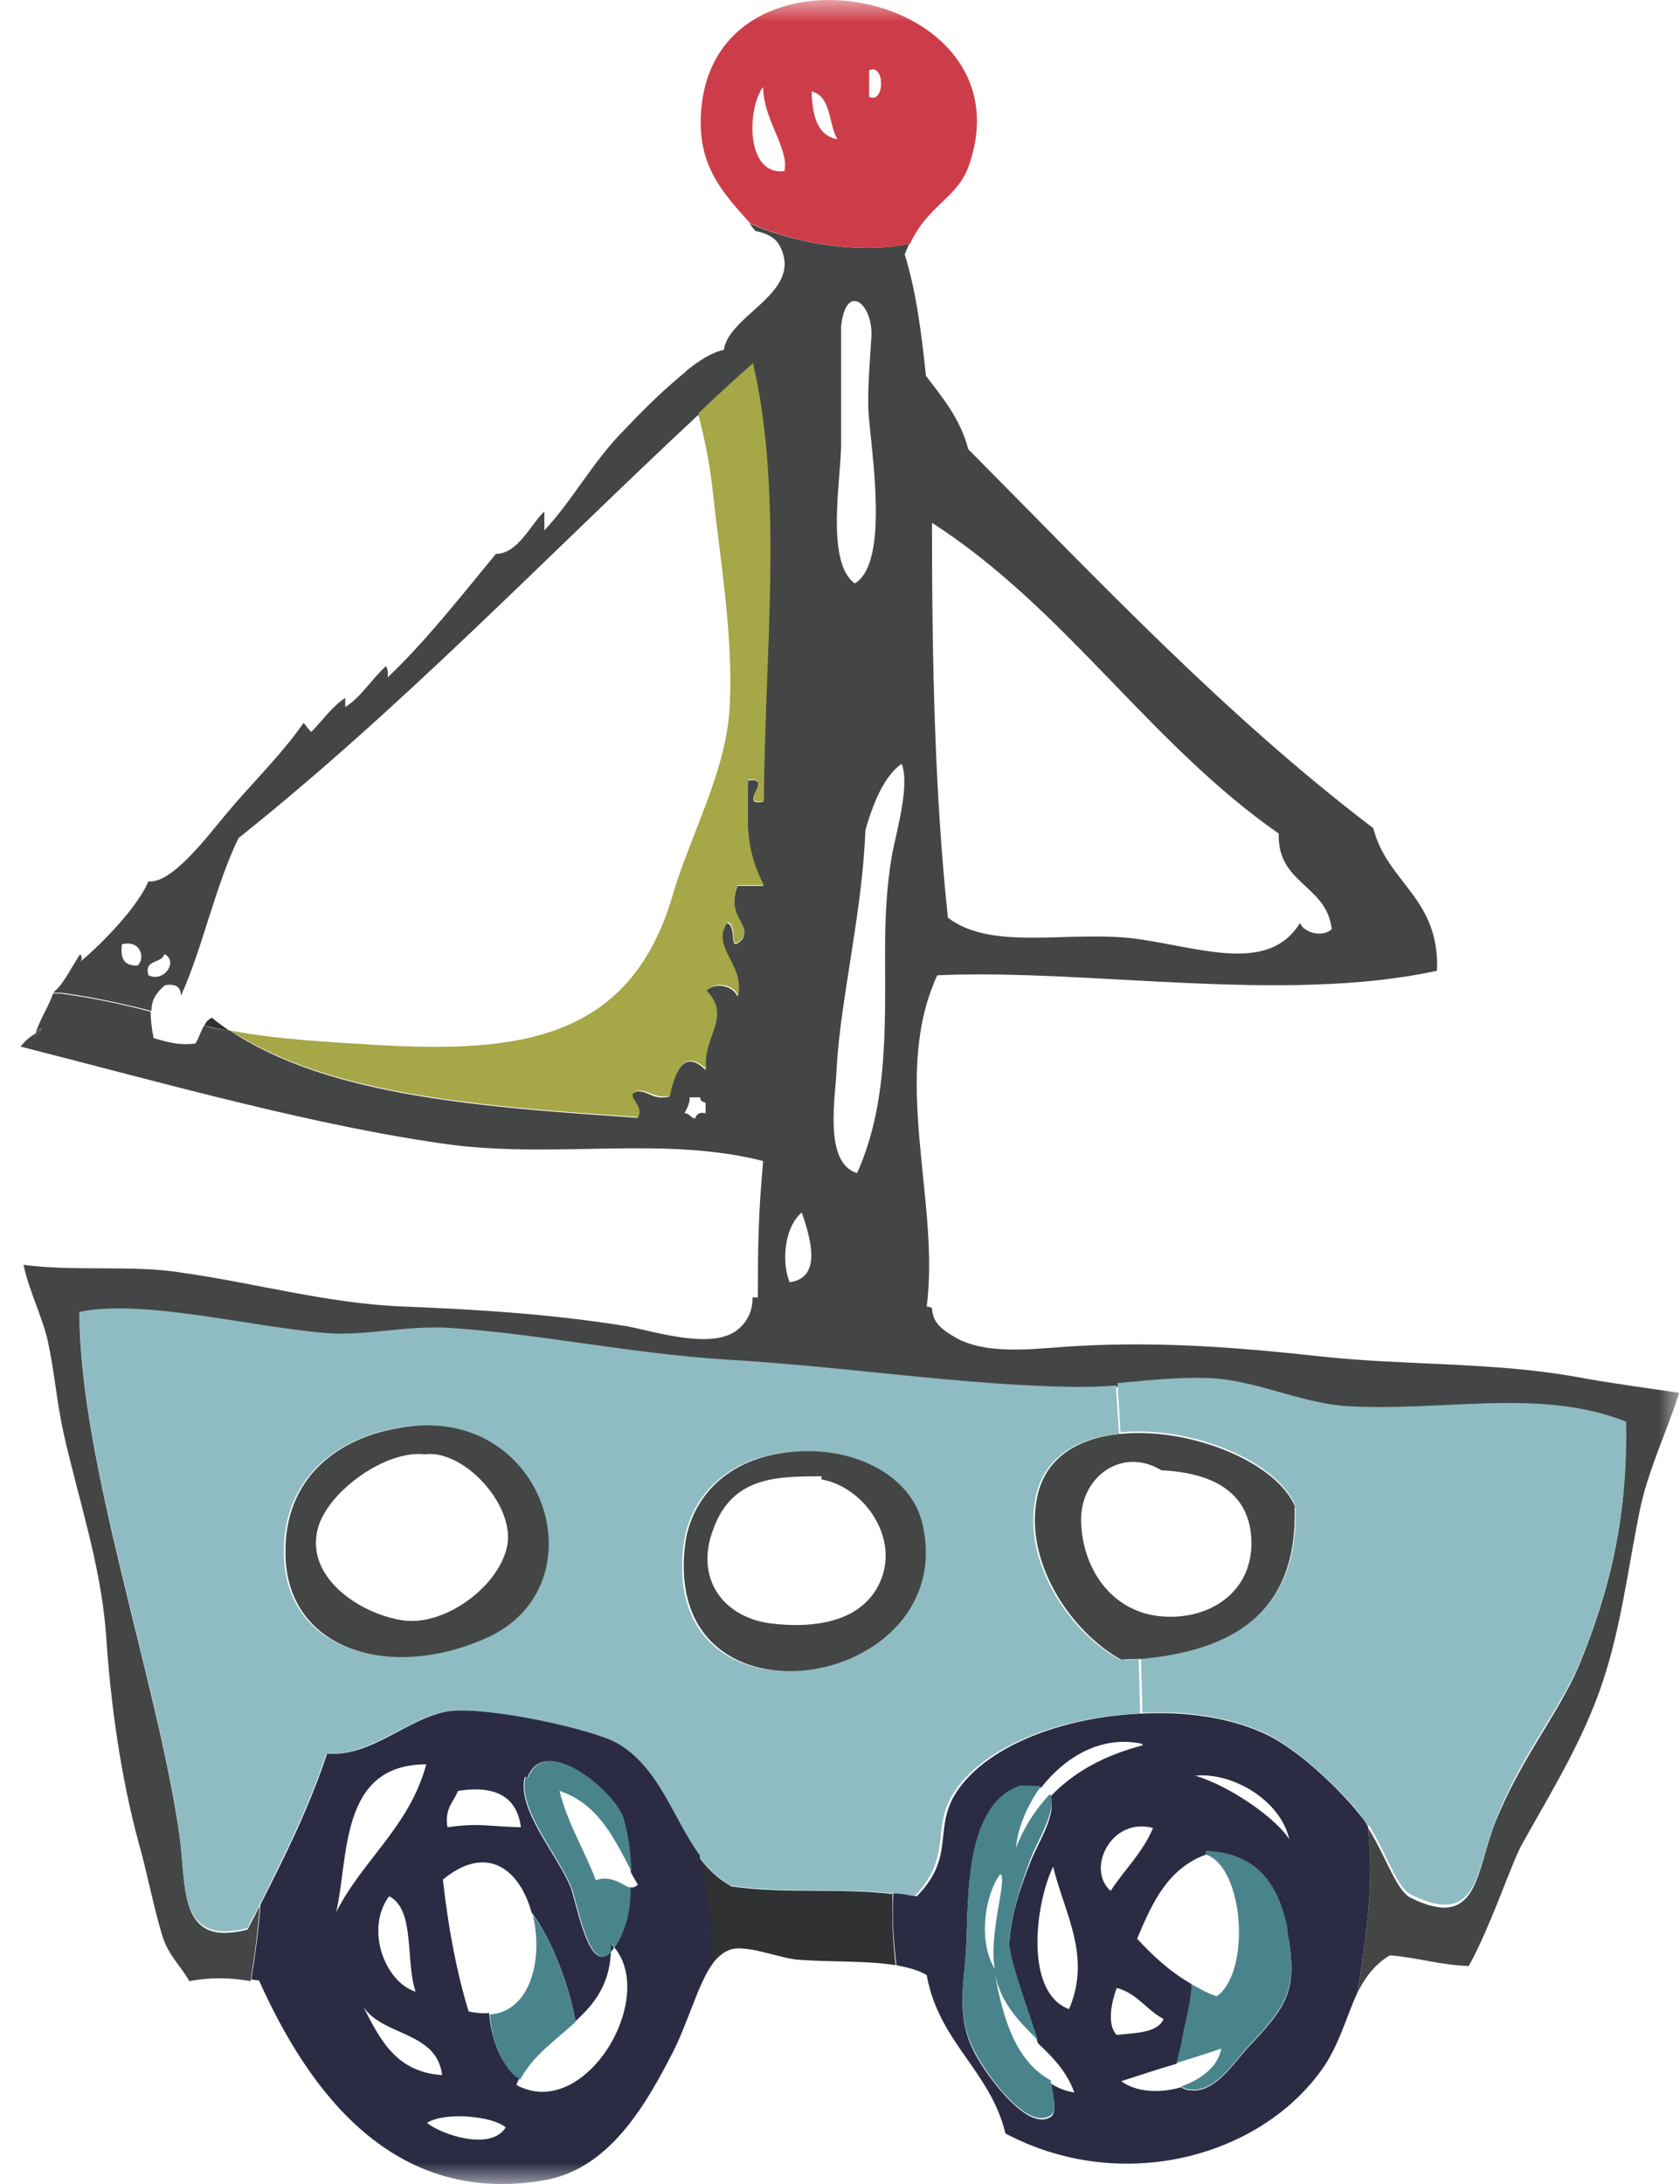 <svg xmlns="http://www.w3.org/2000/svg" fill="none" viewBox="0 0 40 52" height="52" width="40">
<g clip-path="url(#clip0_28_858)">
<mask height="52" width="40" y="0" x="0" maskUnits="userSpaceOnUse" style="mask-type:luminance" id="mask0_28_858">
<path fill="white" d="M40 0H0V52H40V0Z"></path>
</mask>
<g mask="url(#mask0_28_858)">
<path fill="#444646" d="M20.027 7.755V10.571C20.027 11.383 19.648 13.386 20.352 13.891C21.199 13.386 20.73 10.679 20.676 9.777C20.658 9.145 20.712 8.64 20.748 8.008C20.784 7.214 20.135 6.709 20.027 7.773M20.604 19.775C20.532 21.724 20.009 23.799 19.919 25.441C19.901 26.091 19.594 27.679 20.406 27.932C21.145 26.29 21.073 24.449 21.073 22.626C21.073 21.832 21.109 21.128 21.235 20.37C21.343 19.793 21.667 18.71 21.469 18.186C21.091 18.439 20.802 19.053 20.604 19.775ZM19.09 28.87C18.675 29.213 18.603 30.043 18.801 30.53C19.576 30.422 19.306 29.502 19.09 28.87ZM39.982 33.165C39.675 34.122 39.225 35.024 39.027 36.035C38.756 37.388 38.594 38.742 38.161 40.041C37.693 41.449 36.935 42.658 36.233 43.921C35.998 44.336 35.493 45.87 34.971 46.809C34.304 46.791 33.763 46.61 33.096 46.556C32.717 46.773 32.501 47.097 32.321 47.44C32.519 46.159 32.717 44.95 32.573 43.524C33.006 44.21 33.24 45.004 33.583 45.184C35.187 45.978 35.133 44.607 35.584 43.434C36.197 41.882 37.08 40.853 37.584 39.68C38.378 37.767 38.756 35.999 38.702 33.923C36.629 33.111 34.286 33.707 31.942 33.562C30.897 33.454 29.941 33.003 28.95 32.913C28.175 32.858 27.382 32.949 26.588 33.021C26.264 33.039 25.922 33.057 25.561 33.057C22.947 33.021 20.117 32.57 17.287 32.407C14.998 32.281 12.726 31.776 10.653 31.649C9.68 31.595 8.707 31.866 7.769 31.776C5.858 31.613 3.425 30.964 1.893 31.27C1.893 34.789 3.749 40.023 4.272 43.687C4.452 44.932 4.218 46.376 5.895 45.942C5.985 45.762 6.093 45.563 6.183 45.383C6.147 45.961 6.057 46.574 5.967 47.17C5.444 47.079 4.993 47.079 4.507 47.17C4.308 46.809 4.002 46.556 3.858 46.069C3.641 45.347 3.497 44.553 3.299 43.867C2.866 42.261 2.632 40.546 2.524 38.904C2.397 37.244 1.875 35.728 1.514 34.122C1.352 33.4 1.298 32.66 1.136 31.92C1.009 31.361 0.703 30.765 0.559 30.115C1.785 30.278 3.155 30.115 4.29 30.296C6.093 30.549 7.787 31.036 9.608 31.108C11.411 31.18 13.141 31.288 14.926 31.577C15.593 31.703 16.981 32.155 17.576 31.649C17.828 31.433 17.918 31.18 17.918 30.891H18.044C18.044 29.52 18.062 28.87 18.17 27.643C15.827 27.047 13.339 27.571 10.798 27.264C7.553 26.831 3.822 25.766 0.487 24.918C0.595 24.792 0.703 24.683 0.847 24.611C0.829 24.629 0.829 24.683 0.811 24.701C0.901 24.647 0.973 24.575 0.991 24.485C0.937 24.503 0.901 24.557 0.847 24.611C0.937 24.286 1.172 23.943 1.262 23.655C1.316 23.655 1.388 23.655 1.442 23.655C2.217 23.763 2.902 23.907 3.587 24.088C3.587 24.25 3.605 24.467 3.659 24.719C3.948 24.792 4.218 24.9 4.651 24.846C4.741 24.719 4.777 24.539 4.867 24.413C5.065 24.485 5.264 24.521 5.48 24.539C7.823 26.109 11.519 26.362 15.178 26.614C15.34 26.29 14.799 26.091 15.178 25.983C15.466 25.983 15.556 26.199 15.935 26.109C16.061 25.549 16.278 24.954 16.8 25.477C16.692 24.719 17.431 24.232 16.8 23.601C17.017 23.366 17.467 23.474 17.557 23.727C17.738 22.951 16.89 22.572 17.305 21.976C17.576 22.049 17.305 22.752 17.684 22.355C17.864 21.958 17.287 21.85 17.557 21.092H18.17C17.702 20.154 17.81 19.504 17.81 18.584C18.459 18.493 17.539 19.197 18.17 19.089C18.17 15.606 18.639 11.816 17.918 8.694C17.485 9.091 17.053 9.488 16.602 9.903C16.53 9.542 16.44 9.181 16.332 8.838C16.656 8.568 16.999 8.369 17.233 8.333C17.359 7.467 19.18 6.961 18.549 5.824C18.441 5.644 18.242 5.554 17.99 5.5C17.936 5.445 17.882 5.373 17.846 5.319C18.513 5.608 19.252 5.788 19.901 5.861C20.55 5.933 21.127 5.915 21.649 5.806C21.613 5.879 21.577 5.969 21.541 6.059C21.812 6.925 21.938 7.918 22.046 8.947C22.442 9.47 22.857 9.957 23.055 10.697C26.156 13.819 29.166 17.032 32.699 19.72C33.024 21.02 34.286 21.381 34.214 23.113C30.572 23.907 25.886 23.059 22.316 23.221C21.199 25.64 22.389 28.617 22.064 31.108C22.1 31.108 22.154 31.126 22.19 31.144C22.208 31.469 22.37 31.631 22.785 31.866C23.596 32.299 24.822 32.083 25.687 32.046C27.67 31.938 29.509 32.083 31.474 32.299C33.493 32.516 35.547 32.425 37.548 32.786C38.324 32.931 39.153 33.039 40 33.165M30.951 21.976C31.059 22.229 31.51 22.319 31.708 22.121C31.582 21.056 30.41 21.056 30.446 19.847C27.364 17.699 25.363 14.487 22.19 12.448C22.19 15.895 22.262 18.944 22.569 21.85C23.632 22.662 25.471 22.139 27.075 22.355C28.608 22.572 30.212 23.185 30.951 21.976ZM16.8 26.488V26.253C16.8 26.253 16.656 26.235 16.674 26.127H16.422C16.422 26.29 16.35 26.398 16.296 26.506C16.422 26.506 16.44 26.614 16.548 26.632C16.584 26.524 16.656 26.47 16.8 26.506"></path>
<path fill="#8FBCC2" d="M32.573 43.488C32.501 43.362 32.429 43.254 32.339 43.145C31.906 42.604 30.879 41.611 30.086 41.25C29.238 40.871 28.211 40.727 27.201 40.781L27.165 39.464C29.401 39.265 30.933 38.363 30.843 35.854C30.392 34.753 28.301 33.941 26.679 34.104L26.607 32.931C27.418 32.858 28.193 32.768 28.968 32.822C29.977 32.913 30.915 33.364 31.96 33.472C34.304 33.635 36.647 33.021 38.72 33.851C38.756 35.908 38.396 37.695 37.602 39.608C37.098 40.781 36.197 41.81 35.602 43.362C35.133 44.553 35.205 45.906 33.601 45.112C33.258 44.95 33.024 44.156 32.591 43.452"></path>
<path fill="#2B2C44" d="M28.716 44.066V44.156C27.814 44.481 27.436 45.293 27.075 46.159C27.454 46.574 27.868 46.953 28.373 47.242C28.373 47.693 28.211 48.162 28.139 48.613C28.121 48.776 28.067 48.956 28.013 49.137C27.58 49.263 27.147 49.407 26.697 49.552C27.057 49.822 27.634 49.84 28.121 49.696C28.175 49.732 28.247 49.768 28.355 49.768C28.932 49.84 29.401 49.083 29.707 48.758C30.663 47.747 30.915 47.386 30.644 45.961C30.428 44.806 29.887 44.138 28.698 44.084M32.573 43.524C32.718 44.95 32.519 46.159 32.321 47.44C32.05 48.018 31.888 48.704 31.456 49.299C29.941 51.392 26.661 52.241 23.939 50.797C23.578 49.299 22.352 48.631 22.064 47.025C21.848 46.899 21.613 46.845 21.343 46.791C21.271 46.213 21.235 45.599 21.271 45.076C21.451 45.076 21.649 45.112 21.83 45.148C22.731 44.228 22.244 43.596 22.713 42.766C23.398 41.593 25.291 40.871 27.201 40.799C28.211 40.745 29.256 40.889 30.086 41.268C30.897 41.629 31.906 42.622 32.339 43.163C32.429 43.272 32.519 43.38 32.573 43.506M30.698 43.795C30.482 42.838 29.311 42.189 28.463 42.279C29.347 42.55 30.41 43.326 30.698 43.795ZM27.454 43.524C26.462 43.253 25.849 44.499 26.444 45.022C26.769 44.517 27.201 44.12 27.454 43.524ZM27.201 41.521C26.21 41.304 25.345 41.846 24.786 42.568C24.678 42.55 24.552 42.532 24.353 42.55H24.281C22.857 43.037 23.091 45.527 22.983 46.682C22.911 47.44 22.821 48.09 23.164 48.794C23.344 49.209 24.425 50.797 25.02 50.4C25.146 50.328 25.11 50.021 25.02 49.606C25.183 49.714 25.363 49.786 25.579 49.822C25.399 49.317 25.056 48.974 24.714 48.649C24.407 47.711 24.011 46.664 24.029 46.303C24.047 45.672 24.299 44.914 24.534 44.336C24.678 43.939 25.183 43.181 25.002 42.784C25.561 42.189 26.3 41.792 27.201 41.557M27.706 48.072C27.292 47.855 27.075 47.458 26.589 47.332C26.48 47.621 26.336 48.198 26.589 48.451C27.039 48.397 27.544 48.415 27.706 48.072ZM25.453 47.837C25.994 46.574 25.345 45.563 25.074 44.444C24.642 45.347 24.389 47.44 25.453 47.837Z"></path>
<path fill="#444646" d="M30.825 35.89C30.897 38.381 29.383 39.301 27.147 39.5C27.003 39.5 26.841 39.5 26.697 39.518C25.489 38.85 24.371 37.172 24.696 35.638C24.894 34.681 25.705 34.23 26.679 34.14C28.301 33.977 30.392 34.789 30.843 35.89M29.797 36.757C29.797 35.439 28.734 35.06 27.652 35.006C26.697 34.429 25.705 35.187 25.741 36.233C25.777 37.406 26.516 38.417 27.706 38.489C28.806 38.561 29.797 37.912 29.797 36.739"></path>
<path fill="#49848C" d="M30.644 45.942C30.915 47.368 30.644 47.747 29.707 48.74C29.401 49.065 28.932 49.822 28.355 49.75C28.247 49.75 28.175 49.714 28.121 49.678C28.59 49.516 29.004 49.209 29.076 48.776C28.716 48.902 28.355 49.01 28.013 49.119C28.049 48.938 28.103 48.758 28.139 48.613C28.211 48.162 28.355 47.693 28.373 47.242C28.553 47.35 28.752 47.458 28.968 47.531C29.779 46.971 29.635 44.481 28.716 44.156V44.066C29.887 44.12 30.428 44.787 30.663 45.942"></path>
<path fill="#8FBCC2" d="M16.656 44.192C16.007 43.326 15.683 42.08 14.673 41.503C14.06 41.16 11.555 40.619 10.653 40.745C9.68 40.907 8.851 41.81 7.769 41.756C7.337 43.055 6.76 44.192 6.183 45.347C6.093 45.527 5.985 45.708 5.894 45.906C4.218 46.34 4.434 44.896 4.272 43.651C3.749 39.987 1.893 34.753 1.893 31.234C3.425 30.927 5.858 31.577 7.769 31.74C8.689 31.812 9.662 31.559 10.653 31.613C12.744 31.74 14.998 32.227 17.287 32.371C20.117 32.534 22.929 32.985 25.561 33.021C25.904 33.021 26.246 33.021 26.57 32.985L26.643 34.14C25.669 34.23 24.858 34.681 24.66 35.638C24.335 37.19 25.453 38.85 26.661 39.518C26.805 39.518 26.967 39.518 27.111 39.5L27.147 40.799C25.236 40.871 23.344 41.593 22.659 42.766C22.19 43.596 22.659 44.228 21.776 45.148C21.595 45.112 21.397 45.076 21.217 45.076C19.991 44.95 18.585 45.076 17.395 44.896C17.089 44.715 16.836 44.463 16.638 44.192M16.278 36.757C15.665 41.449 22.857 40.24 21.92 36.251C21.613 35.024 20.045 34.302 18.405 34.627C16.89 34.934 16.368 36.035 16.278 36.757ZM11.519 39.013C14.367 37.767 12.925 33.292 9.392 34.014C8.058 34.248 6.724 35.169 6.76 37.009C6.796 39.283 9.229 40.005 11.519 39.013Z"></path>
<path fill="#49848C" d="M25.02 49.57C25.11 49.985 25.146 50.292 25.02 50.364C24.407 50.779 23.344 49.173 23.164 48.758C22.821 48.054 22.911 47.422 22.983 46.646C23.091 45.509 22.857 43.019 24.281 42.514H24.353C24.552 42.514 24.678 42.514 24.786 42.532C24.444 43.001 24.227 43.542 24.191 43.993C24.389 43.488 24.66 43.073 25.002 42.712C25.183 43.091 24.678 43.867 24.534 44.264C24.317 44.842 24.065 45.6 24.029 46.231C24.029 46.61 24.407 47.639 24.714 48.577C24.281 48.144 23.831 47.711 23.686 46.989C23.885 48.09 24.191 49.083 25.02 49.534M23.686 46.881C23.524 46.069 24.011 44.661 23.812 44.625C23.434 45.148 23.29 46.231 23.686 46.881Z"></path>
<path fill="#CD3D49" d="M16.692 2.666C16.981 -1.701 24.534 -0.293 23.073 3.93C22.803 4.724 22.1 4.868 21.667 5.806C21.145 5.915 20.568 5.933 19.919 5.861C19.252 5.788 18.531 5.608 17.864 5.319C17.215 4.597 16.602 3.948 16.692 2.684M20.694 2.305C21.073 2.486 21.073 1.493 20.694 1.674V2.305ZM19.937 3.316C19.721 2.937 19.793 2.287 19.324 2.179C19.342 2.738 19.45 3.226 19.937 3.316ZM18.675 4.074C18.801 3.551 18.17 2.847 18.17 2.071C17.792 2.558 17.738 4.182 18.675 4.074Z"></path>
<path fill="#444646" d="M19.558 35.15C18.459 35.15 17.431 35.169 16.981 36.414C16.548 37.551 17.179 38.489 18.333 38.651C19.342 38.778 20.604 38.651 21 37.551C21.361 36.54 20.55 35.403 19.558 35.223V35.15ZM21.956 36.251C22.911 40.24 15.719 41.449 16.314 36.757C16.404 36.035 16.927 34.934 18.441 34.627C20.081 34.302 21.649 35.024 21.956 36.251Z"></path>
<path fill="#303133" d="M21.253 45.076C21.235 45.6 21.253 46.213 21.325 46.791C20.676 46.682 19.865 46.718 19.054 46.664C18.603 46.646 17.828 46.303 17.413 46.412C17.233 46.466 17.089 46.592 16.963 46.755C16.963 45.888 16.836 45.058 16.638 44.21C16.836 44.481 17.089 44.733 17.413 44.914C18.621 45.094 20.009 44.95 21.235 45.094"></path>
<path fill="#A6A746" d="M17.936 8.676C18.657 11.816 18.206 15.606 18.188 19.071C17.539 19.179 18.459 18.493 17.81 18.566C17.81 19.486 17.702 20.136 18.188 21.074H17.557C17.287 21.832 17.846 21.94 17.684 22.337C17.305 22.734 17.593 22.012 17.323 21.958C16.909 22.554 17.738 22.951 17.575 23.709C17.485 23.456 17.053 23.348 16.818 23.582C17.449 24.214 16.71 24.701 16.818 25.459C16.296 24.936 16.061 25.532 15.953 26.091C15.575 26.163 15.484 25.965 15.196 25.965C14.817 26.073 15.358 26.29 15.196 26.596C11.537 26.344 7.859 26.091 5.498 24.539C6.652 24.756 7.859 24.81 8.995 24.882C12.276 25.062 14.98 24.81 16.007 21.345C16.44 19.847 17.323 18.331 17.377 16.743C17.449 15.209 17.179 13.512 16.999 11.96C16.927 11.202 16.8 10.517 16.62 9.849C17.053 9.434 17.485 9.037 17.936 8.64"></path>
<path fill="#2B2C44" d="M16.656 44.192C16.854 45.04 16.981 45.888 16.981 46.736C16.602 47.242 16.386 48.198 15.935 49.028C15.268 50.31 14.403 51.681 12.925 51.916C9.374 52.511 7.373 49.84 6.165 47.151C6.093 47.151 6.039 47.133 5.985 47.133C6.075 46.538 6.165 45.924 6.201 45.347C6.778 44.21 7.355 43.055 7.787 41.756C8.869 41.828 9.698 40.907 10.671 40.745C11.573 40.619 14.078 41.16 14.691 41.503C15.701 42.08 16.025 43.308 16.674 44.192M15.196 44.896C15.142 44.787 15.07 44.679 15.016 44.571C15.016 44.084 14.944 43.614 14.835 43.308C14.655 42.676 12.961 41.25 12.564 42.315H12.492C12.294 43.109 13.357 44.264 13.61 45.004C13.79 45.599 14.06 47.007 14.547 46.466C14.511 47.278 14.132 47.729 13.7 48.126C13.556 47.296 13.159 46.213 12.654 45.527C12.384 44.553 11.627 43.867 10.545 44.751C10.671 45.888 10.87 46.953 11.158 47.892C11.338 47.928 11.501 47.946 11.645 47.928C11.681 48.361 11.807 48.794 12.005 49.101C12.114 49.263 12.222 49.389 12.366 49.48C12.366 49.48 12.312 49.588 12.294 49.642C13.916 50.526 15.665 47.585 14.619 46.358C14.691 46.267 14.763 46.123 14.835 45.924C14.944 45.654 14.998 45.311 14.998 44.932C15.07 44.95 15.124 44.932 15.178 44.878M10.167 50.544C10.491 50.815 11.681 51.23 12.041 50.653C11.735 50.382 10.599 50.274 10.167 50.544ZM10.653 43.506C11.411 43.398 11.627 43.488 12.402 43.506C12.312 42.802 11.825 42.495 10.906 42.64C10.798 42.91 10.581 43.055 10.653 43.506ZM10.527 49.407C10.401 48.361 9.121 48.487 8.652 47.783C9.049 48.559 9.428 49.335 10.527 49.407ZM9.896 47.422C9.644 46.682 9.896 45.473 9.265 45.148C8.689 45.924 9.157 47.188 9.896 47.422ZM10.149 42.008C8.076 42.008 8.31 44.21 8.004 45.527C8.634 44.282 9.752 43.488 10.149 42.008Z"></path>
<path fill="#444646" d="M16.368 8.802C16.476 9.163 16.566 9.506 16.638 9.867C13.015 13.242 9.59 16.833 5.678 19.955C5.119 21.11 4.831 22.554 4.308 23.709C4.308 23.492 4.182 23.42 3.93 23.456C3.695 23.655 3.605 23.835 3.605 24.07C2.902 23.889 2.235 23.745 1.46 23.637C1.406 23.637 1.334 23.637 1.28 23.637C1.28 23.637 1.28 23.631 1.28 23.619C1.514 23.438 1.712 23.005 1.911 22.716C1.947 22.77 1.965 22.843 1.911 22.897C2.397 22.5 3.281 21.597 3.533 20.984C4.092 21.056 4.975 19.865 5.372 19.396C5.985 18.656 6.688 17.988 7.228 17.212C7.301 17.302 7.355 17.374 7.409 17.428C7.679 17.158 7.895 16.833 8.22 16.616C8.22 16.689 8.22 16.761 8.22 16.833C8.58 16.616 8.851 16.165 9.193 15.858C9.229 15.931 9.247 16.039 9.229 16.129C10.113 15.299 11.032 14.126 11.807 13.188C12.33 13.188 12.636 12.484 12.961 12.177C12.961 12.303 12.961 12.502 12.961 12.628C13.61 11.942 14.132 10.968 14.854 10.246C15.16 9.921 15.791 9.271 16.368 8.82M3.533 23.221C3.912 23.402 4.254 22.879 3.912 22.716C3.858 22.951 3.425 22.825 3.533 23.221ZM3.281 22.987C3.461 22.806 3.353 22.373 2.902 22.482C2.866 22.806 2.938 23.005 3.281 22.987Z"></path>
<path fill="#49848C" d="M15.016 44.95C15.016 45.329 14.962 45.672 14.854 45.942C14.781 46.141 14.691 46.285 14.637 46.376C14.601 46.339 14.583 46.303 14.565 46.285V46.466C14.078 47.007 13.808 45.599 13.628 45.004C13.375 44.264 12.312 43.091 12.51 42.315H12.582C12.979 41.25 14.673 42.676 14.854 43.307C14.944 43.632 15.016 44.084 15.034 44.553C14.619 43.759 14.241 42.947 13.321 42.64C13.52 43.434 13.916 44.047 14.187 44.769C14.547 44.625 14.835 44.896 15.016 44.95Z"></path>
<path fill="#2B2C44" d="M14.547 46.285C14.547 46.285 14.601 46.339 14.619 46.376C14.601 46.412 14.565 46.448 14.547 46.466V46.285Z"></path>
<path fill="#49848C" d="M12.654 45.545C13.159 46.213 13.556 47.296 13.7 48.144C13.231 48.577 12.69 48.938 12.384 49.516C12.24 49.425 12.114 49.299 12.023 49.137C11.825 48.83 11.699 48.415 11.663 47.964C12.672 47.892 12.943 46.556 12.672 45.545"></path>
<path fill="#444646" d="M9.428 34.014C12.961 33.292 14.403 37.767 11.555 39.012C9.265 40.023 6.832 39.283 6.796 37.009C6.76 35.15 8.094 34.248 9.428 34.014ZM12.059 36.883C12.33 35.908 11.068 34.501 10.113 34.627C9.193 34.519 7.823 35.493 7.571 36.378C7.247 37.569 8.598 38.435 9.59 38.579C10.545 38.724 11.807 37.839 12.059 36.883Z"></path>
<path fill="#303133" d="M5.48 24.539C5.264 24.521 5.065 24.467 4.867 24.413C4.903 24.34 4.957 24.268 5.047 24.232C5.192 24.358 5.336 24.449 5.48 24.557"></path>
<path fill="#444646" d="M0.847 24.611C0.847 24.611 0.937 24.521 0.991 24.485C0.973 24.575 0.901 24.647 0.811 24.701C0.811 24.665 0.811 24.629 0.847 24.611Z"></path>
</g>
</g>
<defs>
<clipPath id="clip0_28_858">
<rect fill="white" height="52" width="40"></rect>
</clipPath>
</defs>
</svg>
